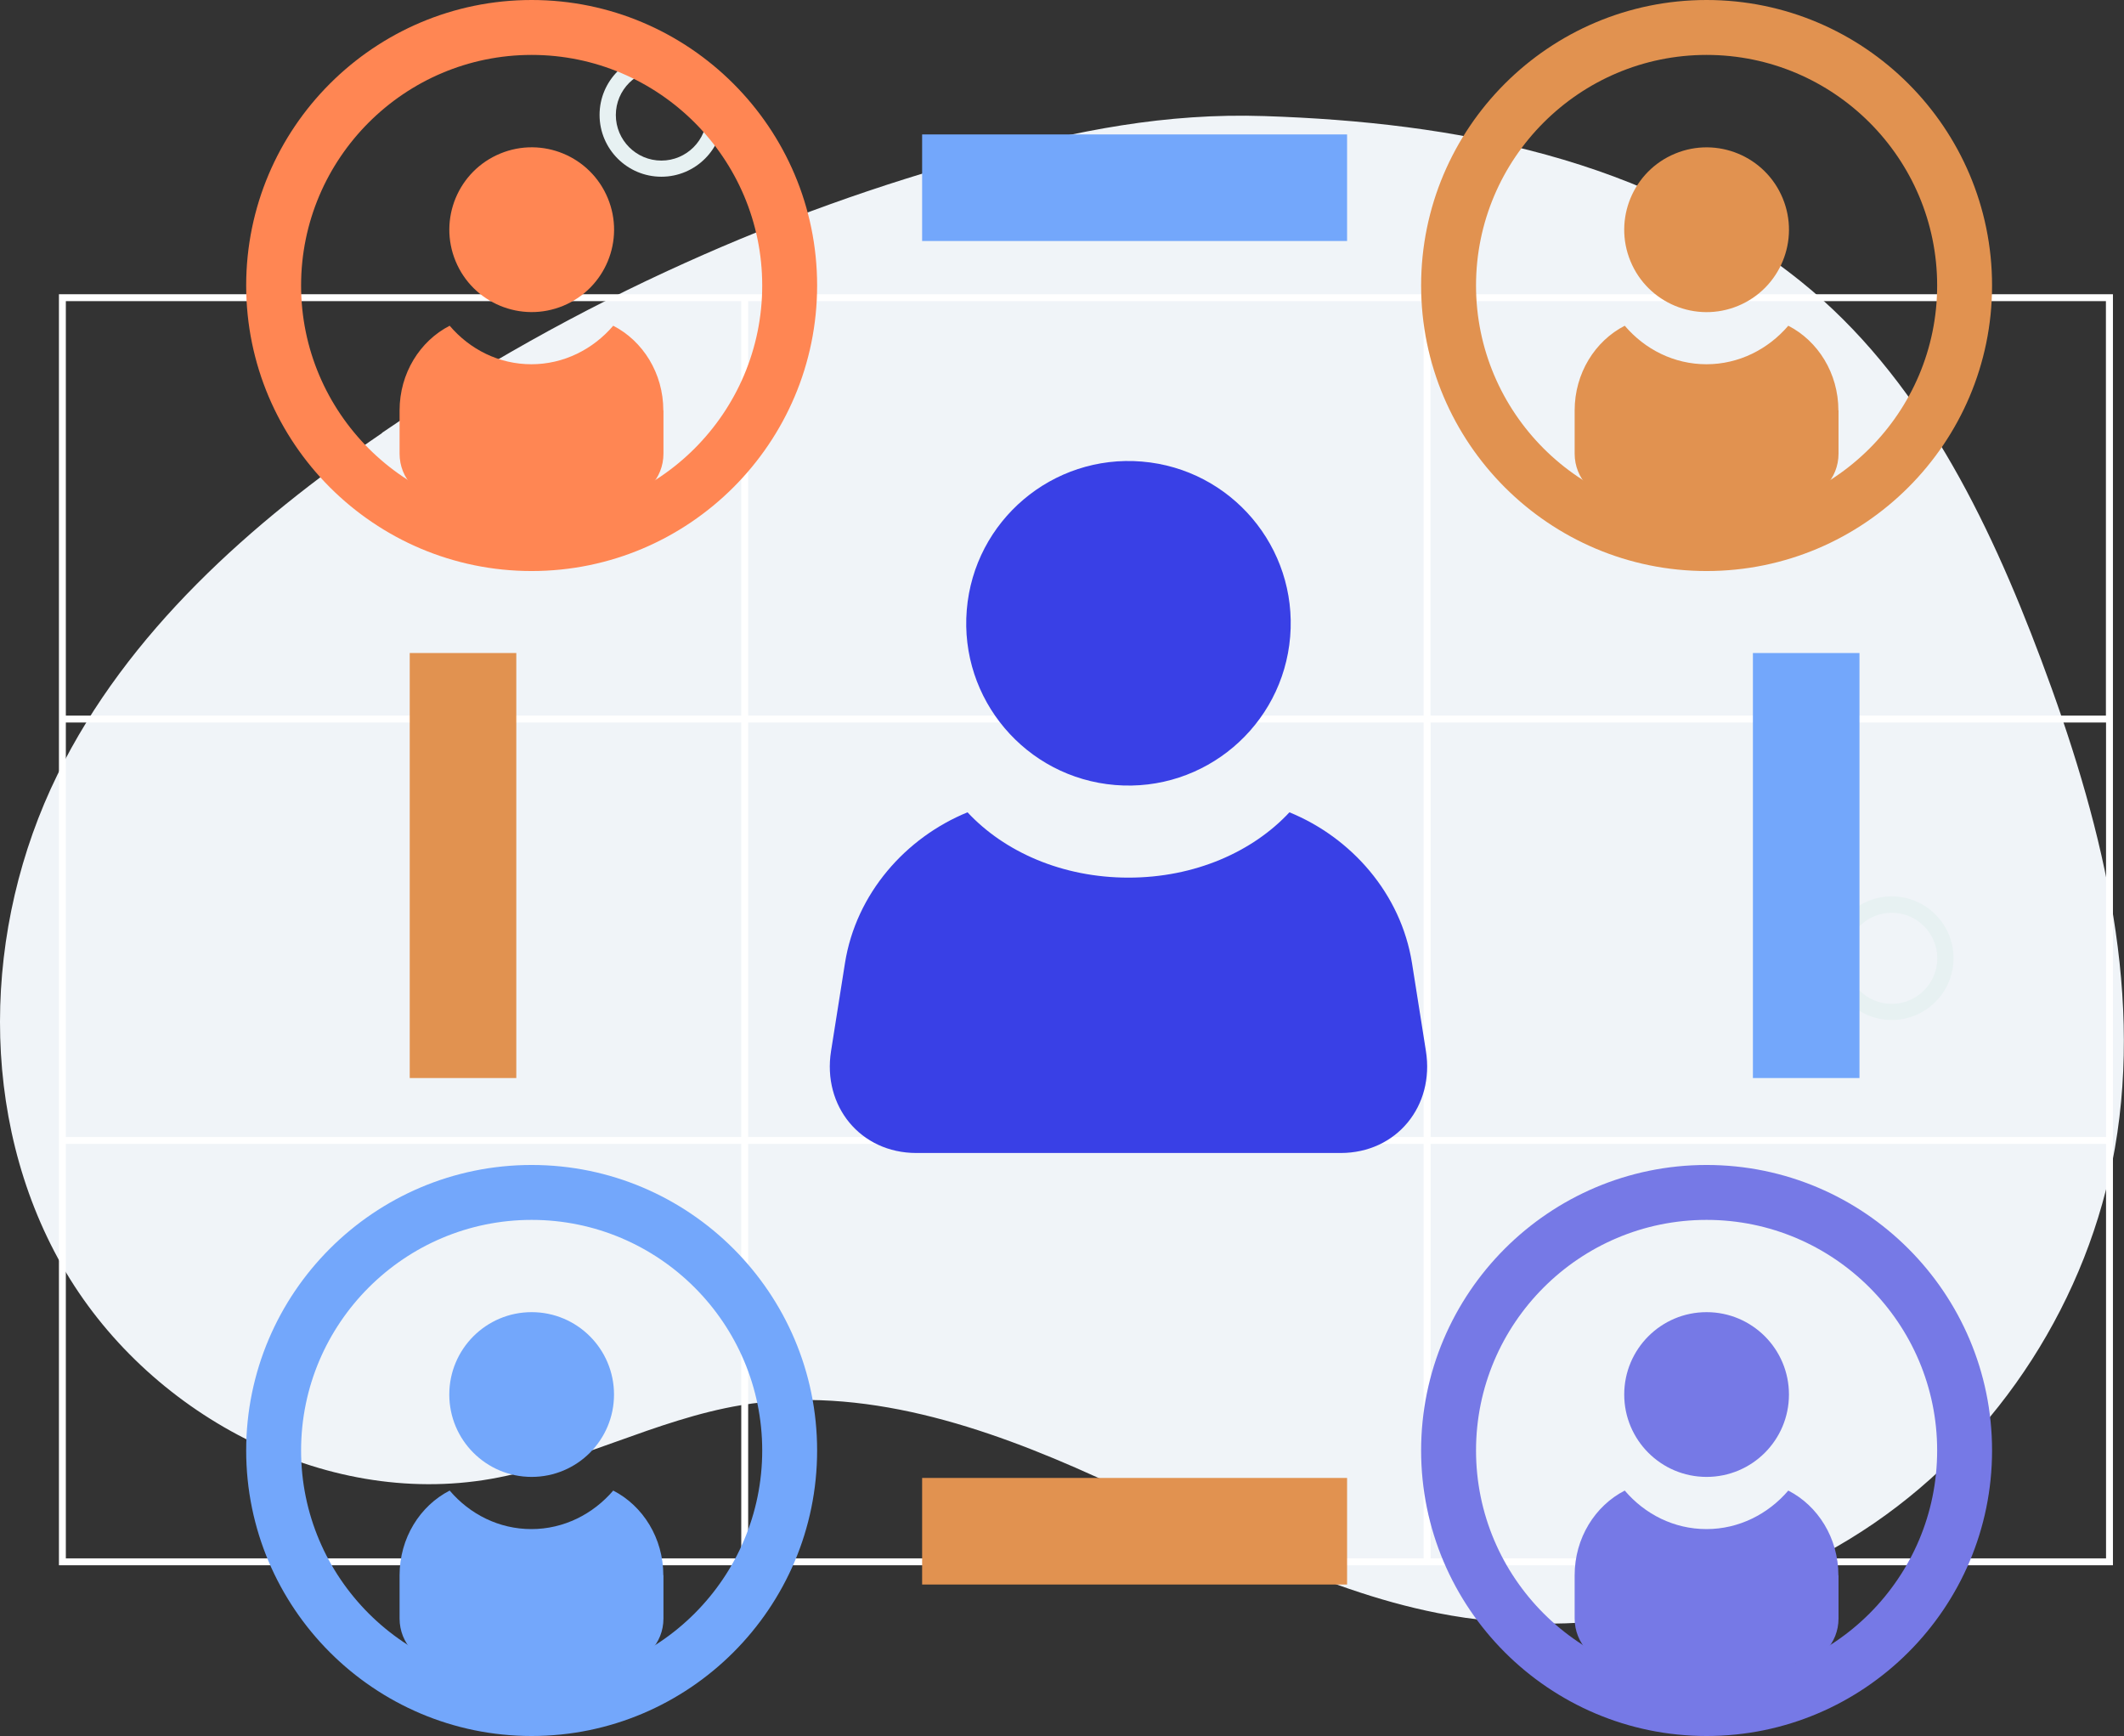 <?xml version="1.0" encoding="UTF-8"?>
<svg id="_レイヤー_2" data-name="レイヤー 2" xmlns="http://www.w3.org/2000/svg" viewBox="0 0 163.24 133.4">
  <rect x="0" y="0" width="163.24" height="133.4" fill="#333333" stroke="none"/>
  <defs>
    <style>
      .cls-1 {
        fill: #e19250;
      }

      .cls-2 {
        fill: #3940e6;
      }

      .cls-3 {
        fill: #f0f4f8;
      }

      .cls-4 {
        fill: #fff;
      }

      .cls-5 {
        fill: #73a7fb;
      }

      .cls-6 {
        fill: #ff8653;
      }

      .cls-7 {
        fill: #7679e6;
      }

      .cls-8 {
        fill: #e7f1f2;
      }
    </style>
  </defs>
  <g id="_レイヤー_1-2" data-name="レイヤー 1">
    <g>
      <path class="cls-3" d="M29.36,33.28c-10.08,6.88-19.56,15.29-24.94,26.24-5.77,11.74-6.13,26.34.34,37.72,6.47,11.37,20.09,18.66,32.98,16.4,6.58-1.16,12.62-4.56,19.21-5.66,9.3-1.55,18.73,1.62,27.32,5.52,8.59,3.9,16.96,8.62,26.21,10.45,11.5,2.28,23.88-.27,33.55-6.9,9.67-6.63,16.5-17.27,18.51-28.82,2.2-12.62-1.17-25.54-5.67-37.54-4.08-10.87-9.4-21.77-18.45-29.05-11.84-9.51-26.61-12.24-41.24-12.72-7.57-.25-14.41,1.1-21.89,3.15-7.74,2.11-15.32,4.83-22.63,8.13-8.13,3.66-15.94,8.04-23.3,13.06Z"/>
      <path class="cls-4" d="M109.94,22.61H4.53v97.67h157.86V22.61h-52.44ZM57.5,23.14h51.91v31.85h-51.91v-31.85ZM109.41,87.37h-51.91v-31.85h51.91v31.85ZM5.06,23.14h51.91v31.85H5.06v-31.85ZM5.06,55.52h51.91v31.85H5.06v-31.85ZM56.97,119.75H5.06v-31.85h51.91v31.85ZM109.41,119.75h-51.91v-31.85h51.91v31.85ZM161.86,119.75h-51.91v-31.85h51.91v31.85ZM161.86,87.37h-51.91v-31.85h51.91v31.85ZM109.94,54.99v-31.85h51.91v31.85h-51.91Z"/>
      <path class="cls-8" d="M50.83,13.58c-2.62,0-4.75-2.13-4.75-4.75s2.13-4.75,4.75-4.75,4.75,2.13,4.75,4.75-2.13,4.75-4.75,4.75ZM50.83,5.34c-1.93,0-3.5,1.57-3.5,3.5s1.57,3.5,3.5,3.5,3.5-1.57,3.5-3.5-1.57-3.5-3.5-3.5Z"/>
      <path class="cls-8" d="M145.39,78.38c-2.62,0-4.75-2.13-4.75-4.75s2.13-4.75,4.75-4.75,4.75,2.13,4.75,4.75-2.13,4.75-4.75,4.75ZM145.39,70.14c-1.93,0-3.5,1.57-3.5,3.5s1.57,3.5,3.5,3.5,3.5-1.57,3.5-3.5-1.57-3.5-3.5-3.5Z"/>
      <rect class="cls-5" x="70.87" y="10.33" width="32.66" height="8.19"/>
      <rect class="cls-1" x="70.87" y="113.57" width="32.66" height="8.19"/>
      <rect class="cls-1" x="31.49" y="50.18" width="8.19" height="32.66"/>
      <rect class="cls-5" x="134.72" y="50.18" width="8.19" height="32.66"/>
      <g>
        <g>
          <circle class="cls-6" cx="40.86" cy="17.65" r="6.33" transform="translate(-3.64 16.98) rotate(-22.5)"/>
          <path class="cls-6" d="M50.99,31.54v3.32c0,1.92-1.47,3.47-3.28,3.47l-6.74,3.94-6.98-3.94c-1.81,0-3.28-1.55-3.28-3.47v-3.32c0-2.86,1.57-5.34,3.85-6.51,1.55,1.82,3.79,2.96,6.28,2.96s4.74-1.15,6.29-2.96c2.28,1.17,3.85,3.65,3.85,6.51Z"/>
        </g>
        <path class="cls-6" d="M40.86,43.88c-12.1,0-21.94-9.84-21.94-21.94S28.76,0,40.86,0s21.94,9.84,21.94,21.94-9.84,21.94-21.94,21.94ZM40.86,4.22c-9.77,0-17.72,7.95-17.72,17.72s7.95,17.72,17.72,17.72,17.72-7.95,17.72-17.72-7.95-17.72-17.72-17.72Z"/>
      </g>
      <g>
        <g>
          <circle class="cls-1" cx="131.16" cy="17.65" r="6.33" transform="translate(3.23 51.54) rotate(-22.5)"/>
          <path class="cls-1" d="M141.3,31.54v3.32c0,1.92-1.47,3.47-3.28,3.47l-6.74,3.94-6.98-3.94c-1.81,0-3.28-1.55-3.28-3.47v-3.32c0-2.86,1.57-5.34,3.85-6.51,1.55,1.82,3.79,2.96,6.28,2.96s4.74-1.15,6.29-2.96c2.28,1.17,3.85,3.65,3.85,6.51Z"/>
        </g>
        <path class="cls-1" d="M131.16,43.88c-12.1,0-21.94-9.84-21.94-21.94S119.06,0,131.16,0s21.94,9.84,21.94,21.94-9.84,21.94-21.94,21.94ZM131.16,4.22c-9.77,0-17.72,7.95-17.72,17.72s7.95,17.72,17.72,17.72,17.72-7.95,17.72-17.72-7.95-17.72-17.72-17.72Z"/>
      </g>
      <g>
        <g>
          <circle class="cls-5" cx="40.86" cy="107.16" r="6.33"/>
          <path class="cls-5" d="M50.99,121.05v3.32c0,1.92-1.47,3.47-3.28,3.47l-6.74,3.94-6.98-3.94c-1.81,0-3.28-1.55-3.28-3.47v-3.32c0-2.86,1.57-5.34,3.85-6.51,1.55,1.82,3.79,2.96,6.28,2.96s4.74-1.15,6.29-2.96c2.28,1.17,3.85,3.65,3.85,6.51Z"/>
        </g>
        <path class="cls-5" d="M40.86,133.4c-12.1,0-21.94-9.84-21.94-21.94s9.84-21.94,21.94-21.94,21.94,9.84,21.94,21.94-9.84,21.94-21.94,21.94ZM40.86,93.74c-9.77,0-17.72,7.95-17.72,17.72s7.95,17.72,17.72,17.72,17.72-7.95,17.72-17.72-7.95-17.72-17.72-17.72Z"/>
      </g>
      <g>
        <g>
          <circle class="cls-7" cx="131.16" cy="107.16" r="6.33"/>
          <path class="cls-7" d="M141.3,121.05v3.32c0,1.92-1.47,3.47-3.28,3.47l-6.74,3.94-6.98-3.94c-1.81,0-3.28-1.55-3.28-3.47v-3.32c0-2.86,1.57-5.34,3.85-6.51,1.55,1.82,3.79,2.96,6.28,2.96s4.74-1.15,6.29-2.96c2.28,1.17,3.85,3.65,3.85,6.51Z"/>
        </g>
        <path class="cls-7" d="M131.16,133.4c-12.1,0-21.94-9.84-21.94-21.94s9.84-21.94,21.94-21.94,21.94,9.84,21.94,21.94-9.84,21.94-21.94,21.94ZM131.16,93.74c-9.77,0-17.72,7.95-17.72,17.72s7.95,17.72,17.72,17.72,17.72-7.95,17.72-17.72-7.95-17.72-17.72-17.72Z"/>
      </g>
      <g>
        <circle class="cls-2" cx="86.73" cy="47.9" r="12.47" transform="translate(31.84 130.38) rotate(-85.27)"/>
        <path class="cls-2" d="M108.52,74.01l1.07,6.76c.67,4.22-2.25,7.83-6.56,7.83h-32.6c-4.31,0-7.23-3.61-6.56-7.83l1.07-6.76c.85-5.35,4.67-9.65,9.42-11.59,2.82,3.03,7.27,5.02,12.37,5.02s9.55-1.99,12.37-5.02c4.75,1.94,8.57,6.24,9.42,11.59Z"/>
      </g>
    </g>
  </g>
</svg>